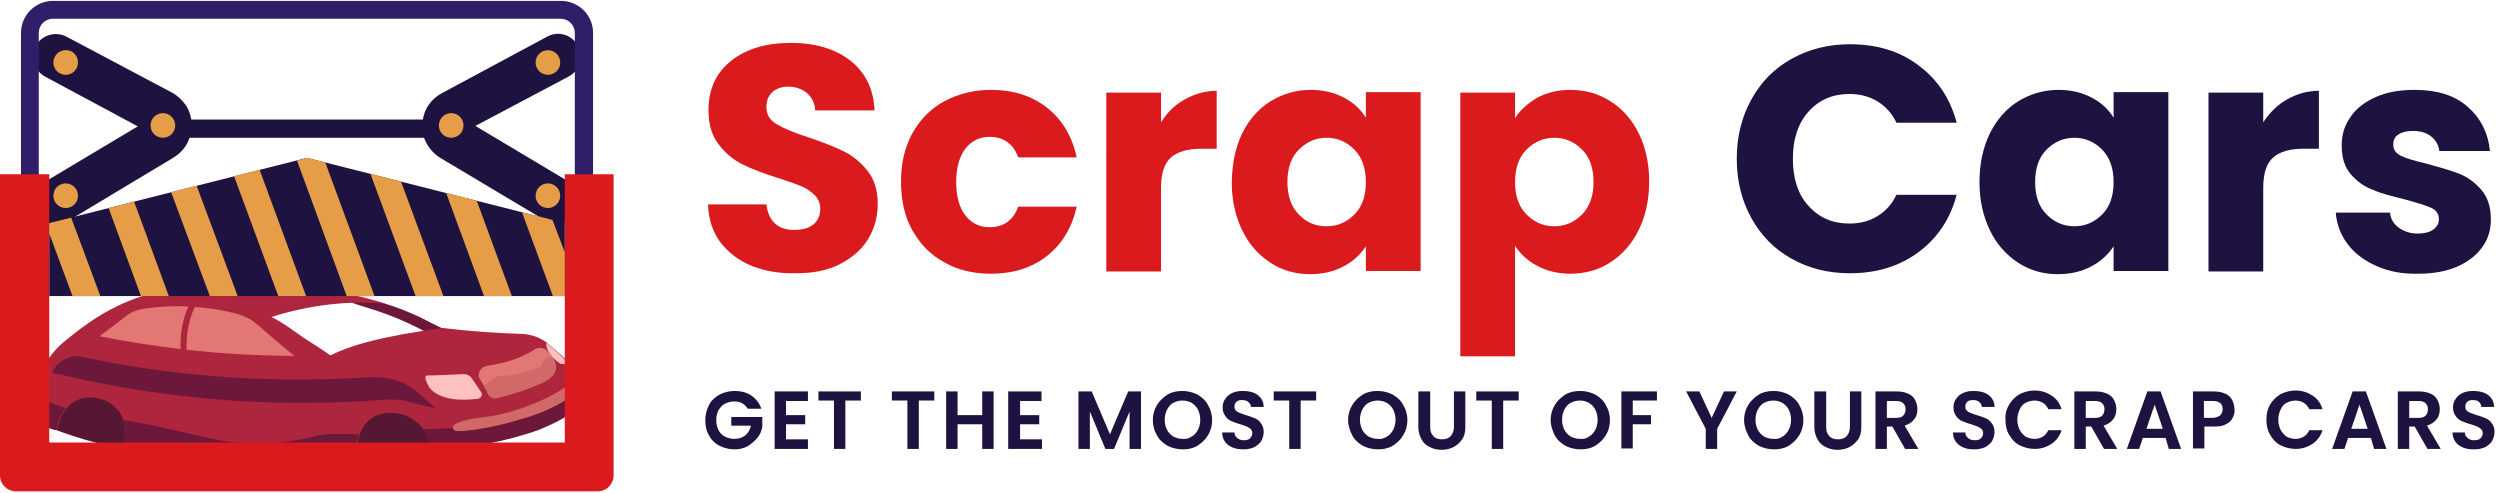 <?xml version="1.0" encoding="UTF-8"?> <!-- Generator: Adobe Illustrator 24.1.2, SVG Export Plug-In . SVG Version: 6.00 Build 0) --> <svg xmlns="http://www.w3.org/2000/svg" xmlns:xlink="http://www.w3.org/1999/xlink" version="1.1" id="Layer_1" x="0px" y="0px" viewBox="0 0 548 108" style="enable-background:new 0 0 548 108;" xml:space="preserve"> <style type="text/css"> .st0{fill:#561734;} .st1{fill:#1E1240;} .st2{fill:#E59D48;} .st3{fill:#311E69;} .st4{fill:#6D183B;} .st5{fill:#AD263D;} .st6{fill:#E27774;} .st7{fill:#D16969;} .st8{fill:#FFC1C0;} .st9{fill:#DA1A1D;} </style> <g> <g> <path class="st0" d="M75.3,96.1c0,0,2.5-5.6,5.2-6.6c2.7-1,7.8-3.5,10.3-1.1c2.5,2.4,5.5,6.3,5.2,7.7c-0.2,1.4,1.8,2.9-3.7,3.3 c-5.5,0.3-18.2,0-18.3-0.4C74.1,98.4,75.3,96.1,75.3,96.1z"></path> <path class="st0" d="M12.4,94.3c0,0,11.7,4.5,16.5,3.6c4.7-0.9,0.6-8.4-2-9.7s1.7-2.5-6.3-2.9S12.4,94.3,12.4,94.3z"></path> <g> <rect x="35.7" y="26.2" class="st1" width="63.2" height="4"></rect> <g> <g> <path class="st1" d="M12.2,49.2c-1.7,0-3.3-0.9-4.3-2.4c-1.4-2.4-0.6-5.4,1.7-6.8l20.6-12.3L9.9,16.8c-2.4-1.3-3.3-4.3-2.1-6.7 c1.3-2.4,4.3-3.3,6.7-2.1l23.2,12.3c1.3,0.7,2.4,1.8,3.2,3c0.7,1.2,1.1,2.6,1.1,4c0,1.4-0.3,2.8-0.9,4c-0.7,1.3-1.7,2.4-3,3.2 L14.8,48.5C14,48.9,13.1,49.2,12.2,49.2z"></path> </g> <circle class="st2" cx="35.7" cy="27.5" r="2.7"></circle> <path class="st2" d="M17.1,13.7c0,1.5-1.2,2.7-2.7,2.7c-1.5,0-2.7-1.2-2.7-2.7s1.2-2.7,2.7-2.7C15.9,10.9,17.1,12.2,17.1,13.7z"></path> <path class="st2" d="M17.1,42.9c0,1.5-1.2,2.7-2.7,2.7c-1.5,0-2.7-1.2-2.7-2.7c0-1.5,1.2-2.7,2.7-2.7 C15.9,40.2,17.1,41.4,17.1,42.9z"></path> </g> <g> <g> <path class="st1" d="M119.8,48.5L96.5,34.6c-1.3-0.8-2.3-1.9-3-3.2c-0.7-1.2-1-2.6-0.9-4c0-1.4,0.4-2.8,1.1-4 c0.8-1.3,1.9-2.3,3.2-3L120,8c2.4-1.3,5.4-0.4,6.7,2.1c1.3,2.4,0.4,5.4-2.1,6.7l-20.4,10.8l20.6,12.3c2.4,1.4,3.1,4.4,1.7,6.8 c-0.9,1.6-2.6,2.4-4.3,2.4C121.5,49.2,120.6,48.9,119.8,48.5z"></path> </g> <circle class="st2" cx="98.9" cy="27.5" r="2.7"></circle> <circle class="st2" cx="120.1" cy="13.7" r="2.7"></circle> <circle class="st2" cx="120.1" cy="42.9" r="2.7"></circle> </g> </g> <g> <path class="st3" d="M6.6,40.4c-1.1,0-2-0.9-2-2V7.2c0-3.8,3.1-7,7-7H123c3.8,0,7,3.1,7,7v31c0,1.1-0.9,2-2,2c-1.1,0-2-0.9-2-2 v-31c0-1.7-1.4-3.1-3.1-3.1H11.6c-1.7,0-3.1,1.4-3.1,3.1v31.3C8.5,39.5,7.6,40.4,6.6,40.4z"></path> </g> <g> <path class="st4" d="M83.5,66.3c2.9,0.8,5.7,1.9,8.5,3.2c1.8,0.9,3.6,1.9,5.5,2.7c-1.3,0.2-2.6,0.4-3.9,0.7 c-2.8-1.5-5.8-2.9-8.8-4c-2.6-1-5.3-1.7-7.9-2.6C79.1,66,81.3,66.3,83.5,66.3z"></path> <g> <path class="st5" d="M13.7,75.2c3.7-3.1,7.6-6,12-8.1c6.6-3.2,13.7-4.5,21-4.6c12.8-0.2,25.6,0.1,37.9,4.1c0,0,0,0,0,0 c-8.3-0.8-17.1,0.3-25.1,2.9c2.6,1.2,4.9,3.1,7.3,4.7c1.9,1.2,3.8,2.4,5.6,3.7c4.9-2.4,10.4-3.6,15.7-4.6c2.9-0.5,5.9-1,8.9-1.4 l0,0c5.8,0.7,11.6,1.1,17.5,1.3c2,0.1,4,0.8,5.6,2.1c1,0.9,2,1.8,3.1,2.7c0.9,0.8,1.6,1.8,1.9,3c0.6,2.4,1.3,4.9,2,7.3 c-0.2,0.3-0.5,0.6-0.7,0.9c-2.2,2.2-5.3,3.5-8.1,4.7c-7.6,3-15.7,4.3-23.8,4.9c-0.4-4.7-4-8.2-8.7-8.3c-3.2-0.1-5.7,1.5-6.8,4.4 c-0.6,1.5-0.8,3.1-0.7,4.7c-17,0.9-34.1,0-51-2.6c0.3-1.4,0.3-2.9-0.1-4.3c-0.7-2.9-2.9-4.8-5.8-5.4c-2.9-0.6-5.6,0.3-7.3,2.9 c-0.8,1.2-1.3,2.7-1.5,4.1c-0.2,0-0.3-0.1-0.5-0.1c-2.8-0.6-5.3-3.5-4.5-6.5c0.4-1.5,0.7-2.9,1.1-4.4 C9.3,80.1,11.2,77.4,13.7,75.2z"></path> </g> <path class="st6" d="M117.2,76.6c-3.1,2-6.8,3.1-10.5,3.6c-1.3,0.2-2.3,1.8-1.5,2.9c0.6,1,1.3,2.1,1.8,3.2c0.3,0.7,1.2,1,1.9,0.8 c2.5-0.6,4.9-1.3,7.2-2.2c1.7-0.7,4.6-1.6,5.5-3.4c0.9-1.8-0.8-3.8-2-4.9C119,76.2,118,76.1,117.2,76.6z"></path> <path class="st6" d="M39.6,76.5c-6-0.7-11.9-1.6-17.8-2.8c1.9-1.4,3.9-2.9,5.8-4.4c1.1-0.9,2.5-1.4,3.8-1.6 c3.2-0.5,6.6-0.7,9.9-0.5C40,70.1,39.4,73.3,39.6,76.5z"></path> <path class="st6" d="M42.7,67.3c3.2,0.2,6.3,0.7,9.3,1.5c1.7,0.5,3.3,1.3,4.6,2.5c2.6,2.3,5.2,4.5,7.9,6.7 c-7.9,0-15.8-0.5-23.6-1.3C40.8,73.5,41.3,70.2,42.7,67.3z"></path> <g> <path class="st4" d="M94.4,98.9c-0.1-1.7-0.8-3.4-1.7-4.8c1.8-0.1,3.6-0.1,5.4-0.2c1.9-0.1,3.8-0.4,5.7-0.7 c1.8-0.3,3.6-0.5,5.3-1c2.3-0.7,4.6-1.3,6.8-2c2.5-0.8,5.5-1.7,7.6-3.4c0.8-0.7,1.7-1.3,2.5-1.9c0.3,1.2,0.7,2.5,1,3.7 c-0.2,0.3-0.5,0.6-0.7,0.9c-2.2,2.2-5.3,3.5-8.1,4.7C110.7,96.9,102.5,98.2,94.4,98.9z"></path> <path class="st4" d="M27.1,97c0.3-1.6,0.2-3.3-0.2-4.9c0.5,0.1,1,0.1,1.5,0.2c6.1,1,12.1,2.6,18.2,3.9 c7.3,1.5,15.2,1.3,22.4-0.6c3.1-0.8,6.6-0.4,9.7-0.4c-0.5,1.4-0.7,2.9-0.6,4.5C61.1,100.6,44,99.7,27.1,97z"></path> <path class="st4" d="M11.9,94.2c-2.8-0.6-5.3-3.5-4.5-6.5c0.1-0.4,0.2-0.8,0.3-1.3c2,1.4,4.4,2.3,6.7,3.1 c-1.1,1.4-1.8,3.1-2,4.8C12.2,94.2,12.1,94.2,11.9,94.2z"></path> </g> <path class="st7" d="M126.3,85.8c-1.3,1.5-3.2,2.5-5,3.4c-2.4,1.2-4.9,2.1-7.5,2.8c-2.6,0.8-5.2,1.4-7.9,1.9 c-1.8,0.3-3.7,0.6-5.6,0.6c-0.6,0-1.4-0.5-0.9-1.2c0.4-0.5,1.4-0.8,2-1c1.6-0.5,3.3-0.7,5-0.9c3.9-0.5,7.7-1.7,11.3-3.2 c2.8-1.2,5.7-2.7,7.9-4.8C125.9,84.2,126.1,85,126.3,85.8z"></path> <path class="st8" d="M105.5,86c-0.7-1-1.4-2.1-2.1-3.1c-0.4-0.6-1.1-0.9-1.7-0.9c-2.6,0.1-5.5,0.3-8,0.3c-1.2,0,0.4,2.7,0.7,3 c2.6,2.6,7.2,2.5,10.5,2.1C105.4,87.2,105.9,86.5,105.5,86z"></path> <path class="st8" d="M123.1,78.1c0.5,0.5,0.9,1,1.3,1.5c-0.6,0.3-1.4,0.3-1.9-0.1c-1.2-0.8-3.1-2.9-2.7-4.4 c0.1,0.1,0.2,0.2,0.3,0.3C121.1,76.3,122.1,77.2,123.1,78.1z"></path> <path class="st4" d="M95.5,89.5c-1.3-1.1-2.5-2.2-3.7-3.3c-2.9-2.7-7.1-3.8-11-3.5c-5.1,0.3-10.3,0.5-15.4,0.5 c-16.2,0-32.5-1.7-48.4-5.2c-2.2,0.2-4.8,1.4-5.5,3.7c18.1,4.4,36.8,6.7,55.4,6.6c5.9,0,11.7-0.2,17.6-0.7c1.7-0.1,3.4,0,5,0.4 C91.5,88.6,93.5,89,95.5,89.5z"></path> <path class="st7" d="M106.1,84.7c0.6-0.7,1.3-1.3,2.1-1.8c0.9-0.5,2-0.5,3-0.6c1.6-0.2,3.2-0.5,4.8-1c0.7-0.2,1.3-0.4,2-0.7 c0.2-0.1,0.5-0.1,0.6-0.3c0.2-0.3,0.2-0.7,0.4-1.1c0.4-0.6,1.2-0.9,1.9-1c0.8,1.1,1.2,2.3,0.7,3.5c-0.7,1.7-3.8,2.7-5.5,3.4 c-2.4,0.9-4.8,1.6-7.2,2.2c-0.7,0.2-1.5-0.2-1.9-0.8C106.8,85.8,106.4,85.2,106.1,84.7z"></path> </g> <path class="st9" d="M123.8,38.2v58.8h-113V38.2H0v66c0,2,1.6,3.5,3.5,3.5H131c2,0,3.5-1.6,3.5-3.5v-66H123.8z"></path> <g> <polygon class="st1" points="123.8,64.9 10.8,64.9 10.8,48.9 67.3,34.6 123.8,48.9 "></polygon> <g> <polygon class="st2" points="15.9,64.9 22,64.9 15.6,47.7 10.8,48.9 10.8,51.2 "></polygon> <polygon class="st2" points="29.4,44.2 23.8,45.6 30.9,64.9 37,64.9 "></polygon> <polygon class="st2" points="43.1,40.7 37.5,42.1 46,64.9 52.1,64.9 "></polygon> <polygon class="st2" points="56.9,37.2 51.3,38.6 61,64.9 67.1,64.9 "></polygon> <polygon class="st2" points="71.3,35.6 67.3,34.6 65.1,35.2 76,64.9 82.1,64.9 "></polygon> <polygon class="st2" points="87.9,39.8 81.2,38.1 91.1,64.9 97.2,64.9 "></polygon> <polygon class="st2" points="104.5,44 97.8,42.3 106.1,64.9 112.2,64.9 "></polygon> <polygon class="st2" points="121.1,48.2 114.4,46.5 121.2,64.9 123.8,64.9 123.8,55.3 "></polygon> </g> </g> </g> <g> <g> <path class="st9" d="M164.8,58.3c-2.9-1.2-5.1-2.9-6.9-5.2c-1.7-2.3-2.6-5.1-2.7-8.3H168c0.2,1.8,0.8,3.2,1.9,4.2 c1.1,1,2.5,1.4,4.2,1.4c1.8,0,3.2-0.4,4.2-1.2c1-0.8,1.5-2,1.5-3.4c0-1.2-0.4-2.2-1.2-3c-0.8-0.8-1.8-1.5-3-2 c-1.2-0.5-2.9-1.1-5.1-1.8c-3.2-1-5.8-2-7.8-3c-2-1-3.7-2.4-5.2-4.4c-1.5-1.9-2.2-4.4-2.2-7.5c0-4.6,1.7-8.2,5-10.8 c3.3-2.6,7.7-3.9,13-3.9c5.4,0,9.8,1.3,13.1,3.9c3.3,2.6,5.1,6.2,5.3,10.9h-13c-0.1-1.6-0.7-2.8-1.8-3.8 c-1.1-0.9-2.5-1.4-4.1-1.4c-1.5,0-2.6,0.4-3.5,1.2c-0.9,0.8-1.3,1.9-1.3,3.3c0,1.6,0.7,2.8,2.2,3.7c1.5,0.9,3.8,1.9,7,2.9 c3.2,1.1,5.8,2.1,7.8,3.1c2,1,3.7,2.4,5.2,4.3c1.5,1.9,2.2,4.3,2.2,7.2c0,2.8-0.7,5.4-2.1,7.7c-1.4,2.3-3.5,4.1-6.2,5.5 c-2.7,1.4-5.9,2-9.6,2C170.9,60,167.6,59.4,164.8,58.3z"></path> <path class="st9" d="M200,29.2c1.7-3,4-5.4,7-7c3-1.6,6.4-2.5,10.2-2.5c4.9,0,9,1.3,12.3,3.9c3.3,2.6,5.5,6.2,6.5,10.9h-12.8 c-1.1-3-3.2-4.5-6.3-4.5c-2.2,0-4,0.9-5.3,2.6c-1.3,1.7-2,4.2-2,7.3c0,3.2,0.7,5.6,2,7.3c1.3,1.7,3.1,2.6,5.3,2.6 c3.1,0,5.2-1.5,6.3-4.5H236c-1,4.6-3.2,8.2-6.5,10.8c-3.3,2.6-7.4,3.9-12.3,3.9c-3.8,0-7.3-0.8-10.2-2.5c-3-1.6-5.3-4-7-7 c-1.7-3-2.5-6.6-2.5-10.7C197.5,35.8,198.3,32.3,200,29.2z"></path> <path class="st9" d="M259.7,21.8c2.1-1.2,4.5-1.9,7-1.9v12.7h-3.3c-3,0-5.2,0.6-6.7,1.9c-1.5,1.3-2.2,3.5-2.2,6.8v18.2h-12V20.3 h12v6.5C255.8,24.7,257.5,23,259.7,21.8z"></path> <path class="st9" d="M272.3,29.2c1.5-3,3.6-5.4,6.2-7c2.6-1.6,5.6-2.5,8.8-2.5c2.8,0,5.2,0.6,7.3,1.7c2.1,1.1,3.7,2.6,4.8,4.4 v-5.6h12v39.2h-12V54c-1.2,1.8-2.8,3.3-4.9,4.4s-4.5,1.7-7.3,1.7c-3.2,0-6.1-0.8-8.7-2.5c-2.6-1.7-4.7-4-6.2-7.1 c-1.5-3.1-2.3-6.6-2.3-10.6C270.1,35.8,270.8,32.3,272.3,29.2z M296.9,32.8c-1.7-1.7-3.7-2.6-6.1-2.6s-4.4,0.9-6.1,2.6 c-1.7,1.7-2.5,4.1-2.5,7.1c0,3,0.8,5.4,2.5,7.1c1.7,1.8,3.7,2.6,6.1,2.6s4.4-0.9,6.1-2.6c1.7-1.7,2.5-4.1,2.5-7.1 C299.4,36.9,298.6,34.6,296.9,32.8z"></path> <path class="st9" d="M337,21.4c2.1-1.1,4.5-1.7,7.2-1.7c3.2,0,6.2,0.8,8.8,2.5c2.6,1.6,4.7,4,6.2,7c1.5,3,2.3,6.6,2.3,10.6 c0,4-0.8,7.6-2.3,10.6c-1.5,3.1-3.6,5.4-6.2,7.1c-2.6,1.7-5.6,2.5-8.8,2.5c-2.7,0-5.1-0.6-7.2-1.7c-2.1-1.1-3.7-2.6-4.9-4.4v24.2 h-12V20.3h12v5.6C333.3,24,335,22.6,337,21.4z M346.8,32.8c-1.7-1.7-3.7-2.6-6.1-2.6c-2.4,0-4.4,0.9-6.1,2.6 c-1.7,1.7-2.5,4.1-2.5,7.1c0,3,0.8,5.4,2.5,7.1c1.7,1.7,3.7,2.6,6.1,2.6c2.4,0,4.4-0.9,6.1-2.6c1.7-1.8,2.5-4.1,2.5-7.1 C349.3,36.9,348.5,34.5,346.8,32.8z"></path> <path class="st1" d="M383.9,21.8c2.1-3.8,5-6.8,8.8-8.9c3.8-2.1,8-3.2,12.8-3.2c5.9,0,10.9,1.5,15,4.6c4.2,3.1,7,7.3,8.4,12.6 h-13.2c-1-2.1-2.4-3.6-4.2-4.7c-1.8-1.1-3.9-1.6-6.1-1.6c-3.7,0-6.7,1.3-9,3.9c-2.3,2.6-3.4,6-3.4,10.3c0,4.3,1.1,7.8,3.4,10.3 c2.3,2.6,5.3,3.9,9,3.9c2.3,0,4.3-0.5,6.1-1.6c1.8-1.1,3.2-2.6,4.2-4.7h13.2c-1.4,5.3-4.2,9.5-8.4,12.6c-4.2,3.1-9.2,4.6-15,4.6 c-4.8,0-9.1-1.1-12.8-3.2c-3.8-2.1-6.7-5.1-8.8-8.9c-2.1-3.8-3.2-8.1-3.2-13C380.7,29.9,381.8,25.6,383.9,21.8z"></path> <path class="st1" d="M436.2,29.2c1.5-3,3.6-5.4,6.2-7c2.6-1.6,5.6-2.5,8.8-2.5c2.8,0,5.2,0.6,7.3,1.7c2.1,1.1,3.7,2.6,4.8,4.4 v-5.6h12v39.2h-12V54c-1.2,1.8-2.8,3.3-4.9,4.4s-4.5,1.7-7.3,1.7c-3.2,0-6.1-0.8-8.7-2.5c-2.6-1.7-4.7-4-6.2-7.1 c-1.5-3.1-2.3-6.6-2.3-10.6C433.9,35.8,434.7,32.3,436.2,29.2z M460.8,32.8c-1.7-1.7-3.7-2.6-6.1-2.6s-4.4,0.9-6.1,2.6 c-1.7,1.7-2.5,4.1-2.5,7.1c0,3,0.8,5.4,2.5,7.1s3.7,2.6,6.1,2.6s4.4-0.9,6.1-2.6c1.7-1.7,2.5-4.1,2.5-7.1 C463.3,36.9,462.5,34.6,460.8,32.8z"></path> <path class="st1" d="M501.3,21.8c2.1-1.2,4.5-1.9,7-1.9v12.7H505c-3,0-5.2,0.6-6.7,1.9c-1.5,1.3-2.2,3.5-2.2,6.8v18.2h-12V20.3 h12v6.5C497.5,24.7,499.2,23,501.3,21.8z"></path> <path class="st1" d="M520.9,58.3c-2.7-1.2-4.8-2.8-6.3-4.8c-1.5-2-2.4-4.3-2.6-6.9h11.9c0.1,1.4,0.8,2.5,1.9,3.3 c1.1,0.8,2.5,1.3,4.1,1.3c1.5,0,2.7-0.3,3.5-0.9c0.8-0.6,1.2-1.3,1.2-2.3c0-1.1-0.6-2-1.8-2.5c-1.2-0.5-3.1-1.1-5.7-1.8 c-2.8-0.7-5.2-1.3-7-2.1c-1.9-0.7-3.5-1.9-4.8-3.4c-1.4-1.6-2-3.7-2-6.4c0-2.2,0.6-4.3,1.9-6.1c1.2-1.9,3.1-3.3,5.5-4.4 c2.4-1.1,5.3-1.6,8.6-1.6c4.9,0,8.8,1.2,11.6,3.7c2.8,2.4,4.5,5.7,4.9,9.7h-11.1c-0.2-1.4-0.8-2.4-1.8-3.2c-1-0.8-2.3-1.2-4-1.2 c-1.4,0-2.5,0.3-3.2,0.8c-0.8,0.5-1.1,1.3-1.1,2.2c0,1.1,0.6,2,1.8,2.5c1.2,0.6,3.1,1.1,5.6,1.7c2.9,0.8,5.3,1.5,7.1,2.2 c1.8,0.7,3.4,1.9,4.8,3.5c1.4,1.6,2.1,3.8,2.1,6.5c0,2.3-0.6,4.3-1.9,6.1c-1.3,1.8-3.1,3.2-5.6,4.3c-2.4,1-5.2,1.5-8.4,1.5 C526.6,60.1,523.6,59.5,520.9,58.3z"></path> </g> <g> <path class="st1" d="M163.9,89.6c-0.3-0.5-0.7-0.9-1.2-1.2c-0.5-0.3-1.1-0.4-1.8-0.4c-0.7,0-1.4,0.2-2,0.5 c-0.6,0.3-1,0.8-1.4,1.4c-0.3,0.6-0.5,1.3-0.5,2.2c0,0.8,0.2,1.6,0.5,2.2c0.3,0.6,0.8,1.1,1.4,1.4c0.6,0.3,1.3,0.5,2.1,0.5 c1,0,1.8-0.3,2.4-0.8c0.6-0.5,1-1.2,1.2-2.1h-4.3v-1.9h6.8v2.2c-0.2,0.9-0.5,1.7-1.1,2.4c-0.6,0.7-1.3,1.3-2.1,1.8 c-0.9,0.5-1.9,0.7-2.9,0.7c-1.2,0-2.3-0.3-3.3-0.8c-1-0.5-1.8-1.3-2.3-2.3c-0.6-1-0.8-2.1-0.8-3.3c0-1.2,0.3-2.3,0.8-3.3 s1.3-1.7,2.3-2.3c1-0.5,2.1-0.8,3.3-0.8c1.4,0,2.7,0.3,3.7,1c1,0.7,1.8,1.7,2.2,2.9H163.9z"></path> <path class="st1" d="M172.3,87.8V91h4.2v2h-4.2v3.3h4.8v2.1h-7.3V85.8h7.3v2.1H172.3z"></path> <path class="st1" d="M188.7,85.8v2h-3.4v10.6h-2.5V87.8h-3.4v-2H188.7z"></path> <path class="st1" d="M204.8,85.8v2h-3.4v10.6h-2.5V87.8h-3.4v-2H204.8z"></path> <path class="st1" d="M217.8,85.8v12.6h-2.5V93h-5.4v5.4h-2.5V85.8h2.5V91h5.4v-5.2H217.8z"></path> <path class="st1" d="M223.6,87.8V91h4.2v2h-4.2v3.3h4.8v2.1H221V85.8h7.3v2.1H223.6z"></path> <path class="st1" d="M250.1,85.8v12.6h-2.5v-8.2l-3.4,8.2h-1.9l-3.4-8.2v8.2h-2.5V85.8h2.9l4,9.4l4-9.4H250.1z"></path> <path class="st1" d="M255.9,97.7c-1-0.6-1.8-1.3-2.3-2.3c-0.6-1-0.9-2.1-0.9-3.3c0-1.2,0.3-2.3,0.9-3.3c0.6-1,1.4-1.7,2.3-2.3 c1-0.6,2.1-0.8,3.3-0.8c1.2,0,2.3,0.3,3.3,0.8c1,0.6,1.8,1.3,2.3,2.3c0.6,1,0.9,2.1,0.9,3.3c0,1.2-0.3,2.3-0.9,3.3 c-0.6,1-1.4,1.7-2.3,2.3c-1,0.6-2.1,0.8-3.2,0.8C258,98.5,256.9,98.2,255.9,97.7z M261.2,95.7c0.6-0.3,1-0.8,1.4-1.5 c0.3-0.6,0.5-1.4,0.5-2.2c0-0.8-0.2-1.6-0.5-2.2c-0.3-0.6-0.8-1.1-1.4-1.5c-0.6-0.3-1.2-0.5-2-0.5c-0.8,0-1.4,0.2-2,0.5 c-0.6,0.3-1,0.8-1.4,1.5c-0.3,0.6-0.5,1.4-0.5,2.2c0,0.8,0.2,1.6,0.5,2.2c0.3,0.6,0.8,1.1,1.4,1.5c0.6,0.3,1.3,0.5,2,0.5 C260,96.3,260.6,96.1,261.2,95.7z"></path> <path class="st1" d="M270.2,98.1c-0.7-0.3-1.3-0.7-1.7-1.3c-0.4-0.6-0.6-1.2-0.6-2h2.7c0,0.5,0.2,0.9,0.6,1.2 c0.3,0.3,0.8,0.5,1.4,0.5c0.6,0,1.1-0.1,1.4-0.4c0.3-0.3,0.5-0.7,0.5-1.1c0-0.4-0.1-0.7-0.3-0.9c-0.2-0.2-0.5-0.4-0.9-0.6 c-0.3-0.1-0.8-0.3-1.4-0.5c-0.8-0.2-1.5-0.5-2-0.7c-0.5-0.2-1-0.6-1.3-1.1c-0.4-0.5-0.6-1.1-0.6-1.9c0-0.7,0.2-1.4,0.6-1.9 c0.4-0.6,0.9-1,1.6-1.3c0.7-0.3,1.4-0.4,2.3-0.4c1.3,0,2.4,0.3,3.2,0.9c0.8,0.6,1.3,1.5,1.3,2.6h-2.8c0-0.4-0.2-0.8-0.6-1.1 c-0.3-0.3-0.8-0.4-1.4-0.4c-0.5,0-0.9,0.1-1.2,0.4c-0.3,0.3-0.4,0.6-0.4,1.1c0,0.3,0.1,0.6,0.3,0.8c0.2,0.2,0.5,0.4,0.8,0.5 c0.3,0.1,0.8,0.3,1.4,0.5c0.8,0.2,1.5,0.5,2,0.7c0.5,0.2,1,0.6,1.3,1.1c0.4,0.5,0.6,1.1,0.6,1.9c0,0.7-0.2,1.3-0.5,1.9 c-0.3,0.6-0.9,1-1.5,1.4c-0.7,0.3-1.5,0.5-2.4,0.5C271.7,98.5,270.9,98.4,270.2,98.1z"></path> <path class="st1" d="M288.5,85.8v2h-3.4v10.6h-2.5V87.8h-3.4v-2H288.5z"></path> <path class="st1" d="M298.7,97.7c-1-0.6-1.8-1.3-2.3-2.3s-0.9-2.1-0.9-3.3c0-1.2,0.3-2.3,0.9-3.3s1.4-1.7,2.3-2.3 c1-0.6,2.1-0.8,3.3-0.8c1.2,0,2.3,0.3,3.3,0.8c1,0.6,1.8,1.3,2.3,2.3c0.6,1,0.9,2.1,0.9,3.3c0,1.2-0.3,2.3-0.9,3.3 c-0.6,1-1.4,1.7-2.3,2.3c-1,0.6-2.1,0.8-3.2,0.8C300.8,98.5,299.7,98.2,298.7,97.7z M304,95.7c0.6-0.3,1-0.8,1.4-1.5 c0.3-0.6,0.5-1.4,0.5-2.2c0-0.8-0.2-1.6-0.5-2.2c-0.3-0.6-0.8-1.1-1.4-1.5c-0.6-0.3-1.2-0.5-2-0.5c-0.8,0-1.4,0.2-2,0.5 c-0.6,0.3-1,0.8-1.4,1.5c-0.3,0.6-0.5,1.4-0.5,2.2c0,0.8,0.2,1.6,0.5,2.2c0.3,0.6,0.8,1.1,1.4,1.5c0.6,0.3,1.3,0.5,2,0.5 C302.7,96.3,303.4,96.1,304,95.7z"></path> <path class="st1" d="M313.5,85.8v7.8c0,0.9,0.2,1.5,0.7,2c0.4,0.5,1.1,0.7,1.9,0.7c0.8,0,1.4-0.2,1.9-0.7c0.4-0.5,0.7-1.1,0.7-2 v-7.8h2.5v7.8c0,1.1-0.2,2-0.7,2.7c-0.5,0.7-1.1,1.3-1.9,1.7c-0.8,0.4-1.6,0.6-2.6,0.6c-0.9,0-1.8-0.2-2.6-0.6 c-0.8-0.4-1.4-0.9-1.8-1.7c-0.4-0.7-0.7-1.6-0.7-2.7v-7.8H313.5z"></path> <path class="st1" d="M332.9,85.8v2h-3.4v10.6H327V87.8h-3.4v-2H332.9z"></path> <path class="st1" d="M343.1,97.7c-1-0.6-1.8-1.3-2.3-2.3s-0.9-2.1-0.9-3.3c0-1.2,0.3-2.3,0.9-3.3s1.4-1.7,2.3-2.3 c1-0.6,2.1-0.8,3.3-0.8c1.2,0,2.3,0.3,3.3,0.8c1,0.6,1.8,1.3,2.3,2.3c0.6,1,0.9,2.1,0.9,3.3c0,1.2-0.3,2.3-0.9,3.3 c-0.6,1-1.4,1.7-2.3,2.3c-1,0.6-2.1,0.8-3.2,0.8C345.2,98.5,344.1,98.2,343.1,97.7z M348.3,95.7c0.6-0.3,1-0.8,1.4-1.5 c0.3-0.6,0.5-1.4,0.5-2.2c0-0.8-0.2-1.6-0.5-2.2c-0.3-0.6-0.8-1.1-1.4-1.5c-0.6-0.3-1.2-0.5-2-0.5c-0.8,0-1.4,0.2-2,0.5 c-0.6,0.3-1,0.8-1.4,1.5c-0.3,0.6-0.5,1.4-0.5,2.2c0,0.8,0.2,1.6,0.5,2.2c0.3,0.6,0.8,1.1,1.4,1.5c0.6,0.3,1.3,0.5,2,0.5 C347.1,96.3,347.8,96.1,348.3,95.7z"></path> <path class="st1" d="M363.2,85.8v2h-5.3v3.2h4v2h-4v5.3h-2.5V85.8H363.2z"></path> <path class="st1" d="M380.7,85.8l-4.3,8.2v4.4h-2.5V94l-4.3-8.2h2.9l2.7,5.8l2.7-5.8H380.7z"></path> <path class="st1" d="M385.5,97.7c-1-0.6-1.8-1.3-2.3-2.3s-0.9-2.1-0.9-3.3c0-1.2,0.3-2.3,0.9-3.3s1.4-1.7,2.3-2.3 c1-0.6,2.1-0.8,3.3-0.8c1.2,0,2.3,0.3,3.3,0.8c1,0.6,1.8,1.3,2.3,2.3c0.6,1,0.9,2.1,0.9,3.3c0,1.2-0.3,2.3-0.9,3.3 c-0.6,1-1.4,1.7-2.3,2.3c-1,0.6-2.1,0.8-3.2,0.8C387.6,98.5,386.5,98.2,385.5,97.7z M390.7,95.7c0.6-0.3,1-0.8,1.4-1.5 c0.3-0.6,0.5-1.4,0.5-2.2c0-0.8-0.2-1.6-0.5-2.2c-0.3-0.6-0.8-1.1-1.4-1.5c-0.6-0.3-1.2-0.5-2-0.5c-0.8,0-1.4,0.2-2,0.5 c-0.6,0.3-1,0.8-1.4,1.5c-0.3,0.6-0.5,1.4-0.5,2.2c0,0.8,0.2,1.6,0.5,2.2c0.3,0.6,0.8,1.1,1.4,1.5c0.6,0.3,1.3,0.5,2,0.5 C389.5,96.3,390.2,96.1,390.7,95.7z"></path> <path class="st1" d="M400.3,85.8v7.8c0,0.9,0.2,1.5,0.7,2c0.4,0.5,1.1,0.7,1.9,0.7c0.8,0,1.4-0.2,1.9-0.7c0.4-0.5,0.7-1.1,0.7-2 v-7.8h2.5v7.8c0,1.1-0.2,2-0.7,2.7c-0.5,0.7-1.1,1.3-1.9,1.7c-0.8,0.4-1.6,0.6-2.6,0.6c-0.9,0-1.8-0.2-2.6-0.6 c-0.8-0.4-1.4-0.9-1.8-1.7c-0.4-0.7-0.7-1.6-0.7-2.7v-7.8H400.3z"></path> <path class="st1" d="M417.6,98.4l-2.8-4.9h-1.2v4.9h-2.5V85.8h4.7c1,0,1.8,0.2,2.5,0.5c0.7,0.3,1.2,0.8,1.5,1.4 c0.3,0.6,0.5,1.2,0.5,2c0,0.8-0.2,1.6-0.7,2.2c-0.5,0.7-1.2,1.1-2.1,1.4l3,5.1H417.6z M413.6,91.6h2.1c0.7,0,1.2-0.2,1.5-0.5 c0.3-0.3,0.5-0.8,0.5-1.4c0-0.6-0.2-1-0.5-1.3c-0.3-0.3-0.8-0.5-1.5-0.5h-2.1V91.6z"></path> <path class="st1" d="M430.4,98.1c-0.7-0.3-1.3-0.7-1.7-1.3c-0.4-0.6-0.6-1.2-0.6-2h2.7c0,0.5,0.2,0.9,0.6,1.2 c0.3,0.3,0.8,0.5,1.4,0.5c0.6,0,1.1-0.1,1.4-0.4c0.3-0.3,0.5-0.7,0.5-1.1c0-0.4-0.1-0.7-0.3-0.9c-0.2-0.2-0.5-0.4-0.9-0.6 c-0.3-0.1-0.8-0.3-1.4-0.5c-0.8-0.2-1.5-0.5-2-0.7c-0.5-0.2-1-0.6-1.3-1.1c-0.4-0.5-0.6-1.1-0.6-1.9c0-0.7,0.2-1.4,0.6-1.9 c0.4-0.6,0.9-1,1.6-1.3c0.7-0.3,1.4-0.4,2.3-0.4c1.3,0,2.4,0.3,3.2,0.9c0.8,0.6,1.3,1.5,1.3,2.6h-2.8c0-0.4-0.2-0.8-0.6-1.1 c-0.3-0.3-0.8-0.4-1.4-0.4c-0.5,0-0.9,0.1-1.2,0.4c-0.3,0.3-0.4,0.6-0.4,1.1c0,0.3,0.1,0.6,0.3,0.8c0.2,0.2,0.5,0.4,0.8,0.5 c0.3,0.1,0.8,0.3,1.4,0.5c0.8,0.2,1.5,0.5,2,0.7c0.5,0.2,1,0.6,1.3,1.1c0.4,0.5,0.6,1.1,0.6,1.9c0,0.7-0.2,1.3-0.5,1.9 c-0.3,0.6-0.9,1-1.5,1.4c-0.7,0.3-1.5,0.5-2.4,0.5C431.9,98.5,431.1,98.4,430.4,98.1z"></path> <path class="st1" d="M440.4,88.7c0.6-1,1.3-1.7,2.3-2.3c1-0.5,2.1-0.8,3.3-0.8c1.4,0,2.6,0.4,3.7,1.1c1.1,0.7,1.8,1.7,2.2,3h-2.9 c-0.3-0.6-0.7-1.1-1.2-1.4c-0.5-0.3-1.1-0.5-1.8-0.5c-0.7,0-1.4,0.2-2,0.5c-0.6,0.3-1,0.8-1.3,1.5c-0.3,0.6-0.5,1.4-0.5,2.2 c0,0.8,0.2,1.6,0.5,2.2c0.3,0.6,0.8,1.1,1.3,1.5c0.6,0.3,1.2,0.5,2,0.5c0.7,0,1.3-0.2,1.8-0.5s0.9-0.8,1.2-1.4h2.9 c-0.4,1.3-1.2,2.3-2.2,3c-1.1,0.7-2.3,1.1-3.7,1.1c-1.2,0-2.3-0.3-3.3-0.8c-1-0.5-1.7-1.3-2.3-2.3c-0.6-1-0.8-2.1-0.8-3.3 C439.5,90.8,439.8,89.7,440.4,88.7z"></path> <path class="st1" d="M461.2,98.4l-2.8-4.9h-1.2v4.9h-2.5V85.8h4.7c1,0,1.8,0.2,2.5,0.5c0.7,0.3,1.2,0.8,1.5,1.4 c0.3,0.6,0.5,1.2,0.5,2c0,0.8-0.2,1.6-0.7,2.2c-0.5,0.7-1.2,1.1-2.1,1.4l3,5.1H461.2z M457.2,91.6h2.1c0.7,0,1.2-0.2,1.5-0.5 c0.3-0.3,0.5-0.8,0.5-1.4c0-0.6-0.2-1-0.5-1.3c-0.3-0.3-0.8-0.5-1.5-0.5h-2.1V91.6z"></path> <path class="st1" d="M474.7,96h-5l-0.8,2.4h-2.7l4.5-12.6h2.9l4.5,12.6h-2.7L474.7,96z M474.1,94l-1.8-5.3l-1.8,5.3H474.1z"></path> <path class="st1" d="M489.4,91.6c-0.3,0.6-0.8,1.1-1.5,1.4c-0.7,0.4-1.5,0.5-2.6,0.5h-2.1v4.8h-2.5V85.8h4.6c1,0,1.8,0.2,2.5,0.5 c0.7,0.3,1.2,0.8,1.5,1.4s0.5,1.3,0.5,2C489.9,90.4,489.7,91,489.4,91.6z M486.7,91c0.3-0.3,0.5-0.8,0.5-1.3 c0-1.2-0.7-1.8-2.1-1.8h-2v3.7h2C485.9,91.5,486.4,91.3,486.7,91z"></path> <path class="st1" d="M497.6,88.7c0.6-1,1.3-1.7,2.3-2.3c1-0.5,2.1-0.8,3.3-0.8c1.4,0,2.6,0.4,3.7,1.1c1.1,0.7,1.8,1.7,2.2,3h-2.9 c-0.3-0.6-0.7-1.1-1.2-1.4c-0.5-0.3-1.1-0.5-1.8-0.5c-0.7,0-1.4,0.2-2,0.5c-0.6,0.3-1,0.8-1.3,1.5c-0.3,0.6-0.5,1.4-0.5,2.2 c0,0.8,0.2,1.6,0.5,2.2c0.3,0.6,0.8,1.1,1.3,1.5c0.6,0.3,1.2,0.5,2,0.5c0.7,0,1.3-0.2,1.8-0.5c0.5-0.3,0.9-0.8,1.2-1.4h2.9 c-0.4,1.3-1.2,2.3-2.2,3c-1.1,0.7-2.3,1.1-3.7,1.1c-1.2,0-2.3-0.3-3.3-0.8c-1-0.5-1.7-1.3-2.3-2.3c-0.6-1-0.8-2.1-0.8-3.3 C496.8,90.8,497,89.7,497.6,88.7z"></path> <path class="st1" d="M519.7,96h-5l-0.8,2.4h-2.7l4.5-12.6h2.9l4.5,12.6h-2.7L519.7,96z M519,94l-1.8-5.3l-1.8,5.3H519z"></path> <path class="st1" d="M532.1,98.4l-2.8-4.9h-1.2v4.9h-2.5V85.8h4.7c1,0,1.8,0.2,2.5,0.5c0.7,0.3,1.2,0.8,1.5,1.4 c0.3,0.6,0.5,1.2,0.5,2c0,0.8-0.2,1.6-0.7,2.2c-0.5,0.7-1.2,1.1-2.1,1.4l3,5.1H532.1z M528.1,91.6h2.1c0.7,0,1.2-0.2,1.5-0.5 c0.3-0.3,0.5-0.8,0.5-1.4c0-0.6-0.2-1-0.5-1.3c-0.3-0.3-0.8-0.5-1.5-0.5h-2.1V91.6z"></path> <path class="st1" d="M539.9,98.1c-0.7-0.3-1.3-0.7-1.7-1.3c-0.4-0.6-0.6-1.2-0.6-2h2.7c0,0.5,0.2,0.9,0.6,1.2 c0.3,0.3,0.8,0.5,1.4,0.5c0.6,0,1.1-0.1,1.4-0.4c0.3-0.3,0.5-0.7,0.5-1.1c0-0.4-0.1-0.7-0.3-0.9c-0.2-0.2-0.5-0.4-0.9-0.6 c-0.3-0.1-0.8-0.3-1.4-0.5c-0.8-0.2-1.5-0.5-2-0.7c-0.5-0.2-1-0.6-1.3-1.1c-0.4-0.5-0.6-1.1-0.6-1.9c0-0.7,0.2-1.4,0.6-1.9 c0.4-0.6,0.9-1,1.6-1.3c0.7-0.3,1.4-0.4,2.3-0.4c1.3,0,2.4,0.3,3.2,0.9c0.8,0.6,1.3,1.5,1.3,2.6h-2.8c0-0.4-0.2-0.8-0.5-1.1 c-0.3-0.3-0.8-0.4-1.4-0.4c-0.5,0-0.9,0.1-1.2,0.4c-0.3,0.3-0.4,0.6-0.4,1.1c0,0.3,0.1,0.6,0.3,0.8c0.2,0.2,0.5,0.4,0.8,0.5 c0.3,0.1,0.8,0.3,1.4,0.5c0.8,0.2,1.5,0.5,2,0.7c0.5,0.2,1,0.6,1.3,1.1c0.4,0.5,0.6,1.1,0.6,1.9c0,0.7-0.2,1.3-0.5,1.9 c-0.3,0.6-0.9,1-1.5,1.4c-0.7,0.3-1.5,0.5-2.4,0.5C541.4,98.5,540.6,98.4,539.9,98.1z"></path> </g> </g> </g> </svg> 